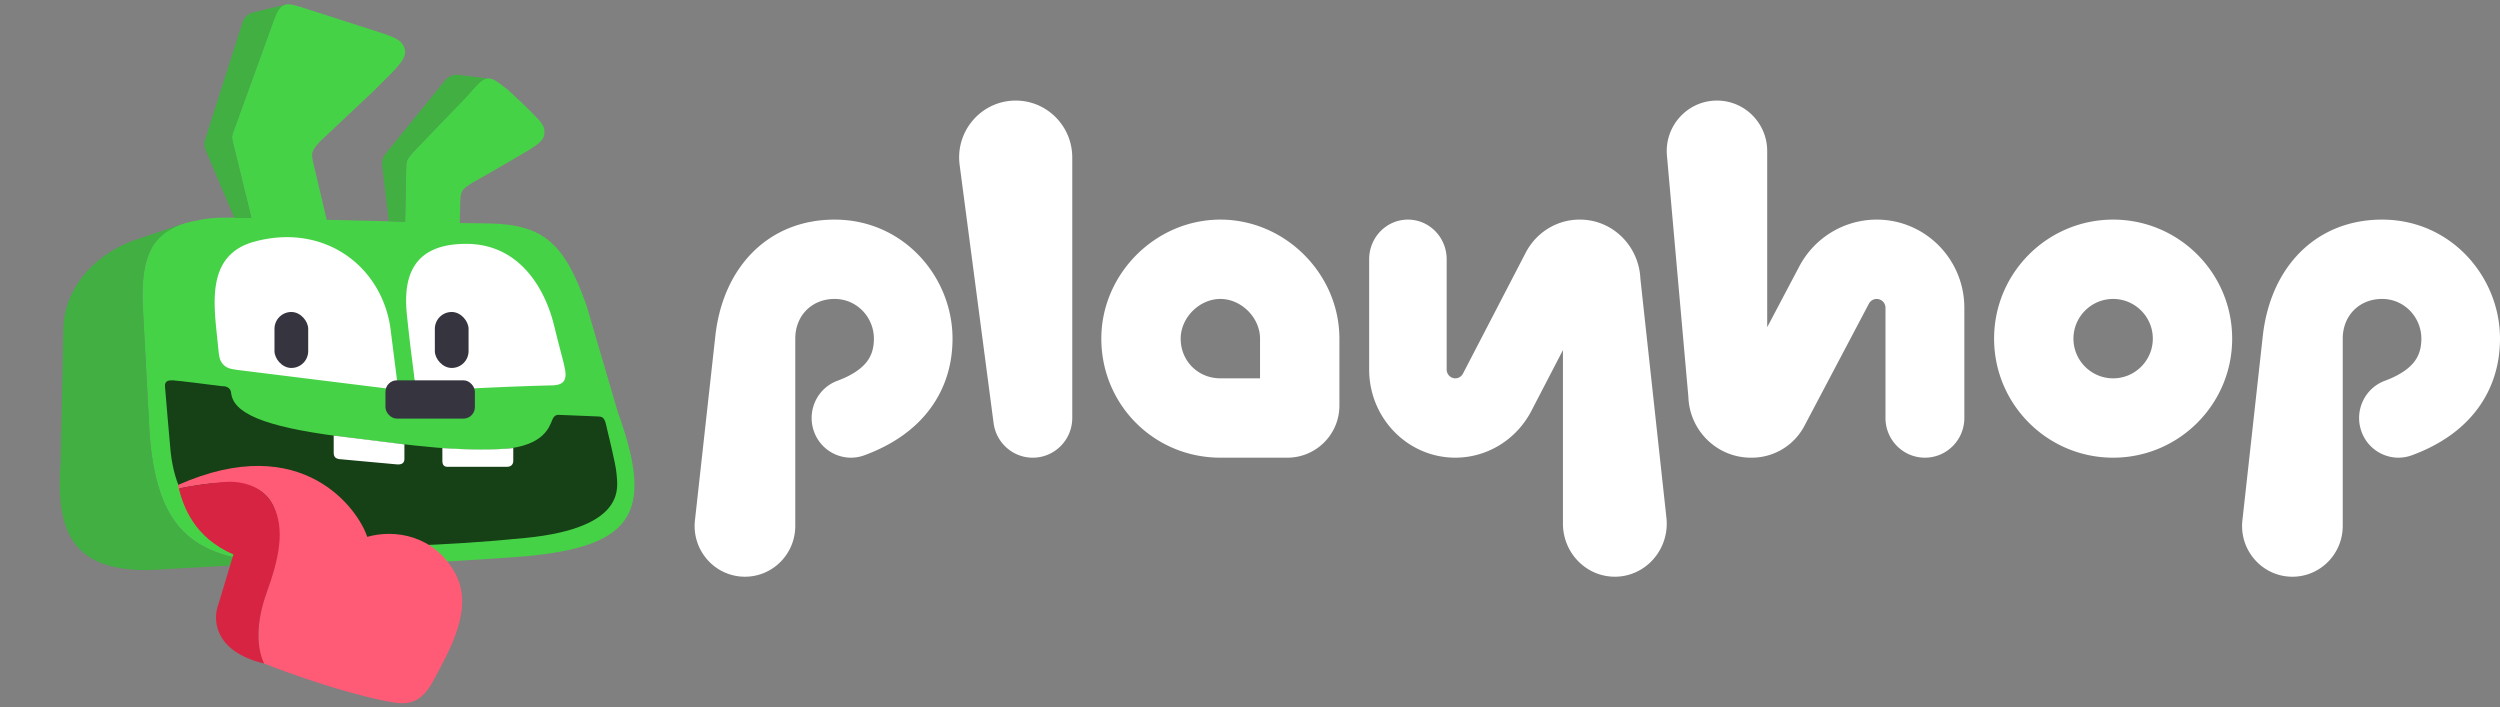 <svg width="502" height="142" fill="none" xmlns="http://www.w3.org/2000/svg"><rect width="100%" height="100%" fill="#808080" stroke="none"/><path d="M167.909 44.1c13.719.178 23.359 11.627 23.359 23.899 0 4.74-1.236 9.603-4.366 13.908-3.105 4.272-7.652 7.415-13.314 9.507-4.095 1.512-8.629-.61-10.128-4.74-1.499-4.13.605-8.706 4.699-10.218 3.439-1.27 5.142-2.775 6.012-3.97.844-1.163 1.308-2.588 1.308-4.487 0-4.166-3.261-7.856-7.683-7.97l-.212-.002c-4.573 0-7.895 3.35-7.895 7.972v37.612c0 5.63-4.523 10.193-10.103 10.193-6.054 0-10.749-5.333-10.034-11.398l4.084-36.934c1.562-14.047 10.824-23.374 23.948-23.375l.325.002zm149.348-.003c6.525 0 11.847 5.266 12.133 11.871l5.227 47.99c.688 6.319-4.145 11.846-10.357 11.846-5.756 0-10.421-4.775-10.421-10.665V70.295l-6.332 12.203c-3.002 5.785-8.879 9.402-15.28 9.402-9.554 0-17.3-7.927-17.3-17.706V52.062c0-4.399 3.484-7.965 7.782-7.965s7.782 3.566 7.782 7.965v22.132c0 .981.778 1.776 1.736 1.776.642 0 1.232-.363 1.534-.943l12.596-24.28.205-.378c2.179-3.87 6.218-6.271 10.604-6.272h.091zm161.383.002C492.359 44.277 502 55.727 502 68c0 4.74-1.236 9.603-4.365 13.908-3.106 4.272-7.653 7.415-13.316 9.507-4.094 1.512-8.628-.61-10.127-4.74-1.499-4.131.605-8.706 4.699-10.218 3.439-1.27 5.142-2.775 6.011-3.97.845-1.163 1.309-2.588 1.309-4.487 0-4.166-3.261-7.856-7.684-7.97l-.212-.002c-4.572 0-7.893 3.35-7.893 7.972v37.612c-.001 5.63-4.525 10.193-10.105 10.193-6.053 0-10.749-5.333-10.034-11.398l4.084-36.934c1.562-14.047 10.824-23.374 23.948-23.375l.325.002zM204.247 20.198c6.136.157 11.063 5.213 11.063 11.428V83.92c0 4.41-3.551 7.983-7.93 7.983-3.978 0-7.341-2.966-7.864-6.936l-6.82-51.841c-.901-6.85 4.394-12.93 11.258-12.93l.293.002zm40.802 23.9c13.025 0 23.902 10.906 23.902 23.902v13.448c0 5.774-4.682 10.454-10.458 10.454h-13.419c-13.193 0-23.598-10.377-23.92-23.286l-.008-.616c.001-12.996 10.878-23.902 23.903-23.903zm99.72-23.903c5.57 0 10.085 4.543 10.085 10.147v35.363l6.442-12.204c3.053-5.786 9.033-9.403 15.544-9.403 9.72 0 17.599 7.928 17.599 17.707v22.132c0 4.4-3.544 7.965-7.917 7.965-4.372 0-7.917-3.566-7.917-7.965V61.805a1.77 1.77 0 0 0-1.765-1.776c-.654 0-1.254.363-1.56.943l-12.957 24.55-.2.362a11.935 11.935 0 0 1-10.351 6.018h-.192c-6.784 0-12.312-5.411-12.551-12.178l-4.306-48.48c-.527-5.936 4.122-11.049 10.046-11.049zm79.548 23.902c13.179 0 23.902 10.699 23.903 23.903 0 13.204-10.724 23.902-23.903 23.902-13.179 0-23.902-10.698-23.902-23.902s10.723-23.903 23.902-23.903zM245.049 60.028c-4.143 0-7.85 3.642-7.965 7.774l-.003.199c0 4.46 3.457 7.97 7.993 7.97h7.941V68l-.002-.198c-.114-4.132-3.821-7.774-7.964-7.774zm179.268 0c-4.384 0-7.968 3.572-7.968 7.972s3.584 7.971 7.968 7.971 7.967-3.572 7.967-7.971c0-4.4-3.583-7.972-7.967-7.972z" fill="#fff"/><path fill-rule="evenodd" clip-rule="evenodd" d="m98.144 44.866-5.824-.088.09-3.637c.036-1.428.053-2.142.387-2.739.333-.596.93-.983 2.124-1.758 0 0 2.548-1.39 6.956-3.99 4.407-2.6 7.225-3.932 7.415-5.612.19-1.68-.328-2.258-2.823-4.756-1.931-1.932-4.592-4.342-4.592-4.342-1.972-1.543-2.958-2.314-4.058-2.198-.954.101-1.686.836-2.912 2.282L82.842 30.671s-.928 1.108-1.094 1.55c-.165.443-.175.926-.194 1.89l-.208 10.402-15.744-.381-2.552-10.82c-.321-1.362-.482-2.042-.32-2.693.162-.652.622-1.176 1.542-2.226L75.148 18.16c3.093-3.219 6.508-5.944 6.188-7.959-.32-2.015-1.736-2.62-5.345-3.78L61.413 1.736c-1.955-.628-3.1-.996-3.996-.827-1.753.329-2.293 2.745-2.815 4.144L47.077 25.82c-.295.792-.443 1.188-.468 1.604-.024.416.077.827.278 1.65l3.596 14.692-3-.072c-4.532-.05-6.026.147-8.978.79-7.317 1.59-10.093 5.916-9.888 16.013l1.447 27.106c1.55 17.903 7.941 24.394 25.07 25.425 15.849.954 32.037-.031 47.844-1.131 24.313-1.692 28.567-8.489 21.075-29.159l-6.261-21.34c-4.421-12.515-8.602-16.325-19.648-16.532z" fill="#46D247"/><path d="M36.956 44.883c-5.792 2.054-8.545 5.518-8.34 15.615l1.447 27.106c1.551 17.903 7.942 24.394 25.071 25.425l.009.038-25.439 1.418c-13.72 0-18.747-6.052-17.528-21.563l.549-26.786c0-6.19 4.065-13.938 13.809-17.752l10.422-3.5zm52.41-28.731a3.071 3.071 0 0 1 2.763-1.113l6.122.76a2.33 2.33 0 0 0-.51 0c-.809.086-1.428.767-2.787 2.206l-1.576 1.784-4.904 5.05-5.632 5.87-.553.66a3.073 3.073 0 0 0-.718 1.913l-.017.869-.208 10.398-3.283-.12-1.327-11.235a3.072 3.072 0 0 1 .665-2.295l11.966-14.747zM57.204.958c-.09.028-.178.062-.27.107-.987.48-1.422 1.645-2.29 3.971l-7.566 20.808c-.295.793-.444 1.19-.468 1.605-.025.416.076.827.277 1.649l3.596 14.693h-3.404l-5.779-13.646a3.073 3.073 0 0 1-.098-2.13L48.68 4.53a3.072 3.072 0 0 1 2.208-2.055L57.202.958z" fill="#41AF42"/><path d="m79.968 78.29-31.324-3.887c-1.776-.22-2.665-.33-3.326-.796a3.246 3.246 0 0 1-.837-.864c-.447-.676-.534-1.57-.708-3.36-.764-7.86-2.706-18.174 7.378-20.88 14.304-3.838 26.024 5.352 27.36 18.3l1.457 11.486zM81.703 63.187c.79 7.615 1.32 10.888 1.473 12.533.153 1.645 1.386 2.8 3.415 2.694 8.096-.418 16.186-.835 24.292-1.032 2.165-.053 3.025-.94 2.555-3.267-.471-2.329-.424-1.689-2.217-8.91-1.794-7.22-6.88-16.239-17.618-16.239-10.737 0-12.69 6.607-11.9 14.221z" fill="#fff"/><rect x="77.401" y="76.365" width="17.954" height="7.69" rx="2.291" fill="#36343F"/><rect x="55.117" y="62.646" width="6.77" height="11.239" rx="3.385" fill="#36343F"/><rect x="87.318" y="62.646" width="6.77" height="11.239" rx="3.385" fill="#36343F"/><path d="M44.647 77.554s-8.985-1.146-9.903-1.183c-.917-.037-1.68.116-1.618 1.183.062 1.067 1.03 11.978 1.03 11.978 1.06 13.959 9.316 19.729 24.576 20.111 15.26.382 30.198.029 46.798-1.627 20.751-2.07 18.393-10.538 18.266-12.929-.087-1.65-1.78-8.432-2.143-9.987-.364-1.556-1.05-1.434-1.677-1.481-.628-.047-6.699-.253-7.339-.298-.64-.046-1.295-.148-1.766 1.035-.588 1.479-1.766 5.028-9.314 5.767-7.548.74-18.151-.533-33.51-2.514-15.36-1.98-21.232-4.73-21.634-8.724-.123-1.23-1.324-1.38-1.766-1.331z" fill="#164016"/><path d="M67.007 90.878V87.47l14.197 1.76v2.95c0 .853-.631 1.153-1.531 1.066L68.009 92.18c-.65-.146-1.002-.456-1.002-1.302zM88.828 92.538v-2.563c5.579.352 10.02.423 14.237-.005v2.568c0 .74-.47 1.197-1.278 1.197H89.845c-.63 0-1.017-.328-1.017-1.197z" fill="#fff"/><path d="M55.475 103.392c-2.045-8.778-13.142-6.46-19.572-5.31-.027-.113-.083-.337-.159-.7 25.145-11.165 36.31 5.146 37.992 10.417 5.57-1.575 13.328-.337 17.561 7.121 3.985 7.017-.81 15.305-4.33 21.843-2.694 5.003-5.634 4.778-9.334 4.041-11.313-2.253-24.61-7.572-24.61-7.572-.305-.69-1.625-2.747-.933-8.634.76-6.459 5.43-12.428 3.385-21.206z" fill="#FF5A76"/><path d="M46.867 111.323c-7.985-3.397-10.101-9.854-10.963-13.24 3.121-.651 6.32-1.067 9.184-1.3 2.595-.213 7.449.296 9.706 4.591 2.621 4.984 1.088 11.156-1.248 17.64-2.336 6.484-1.893 11.348-.51 14.222-10.15-2.449-10.364-8.946-9.156-11.966.644-2.162 2.181-7.177 2.986-9.947z" fill="#D72442"/></svg>